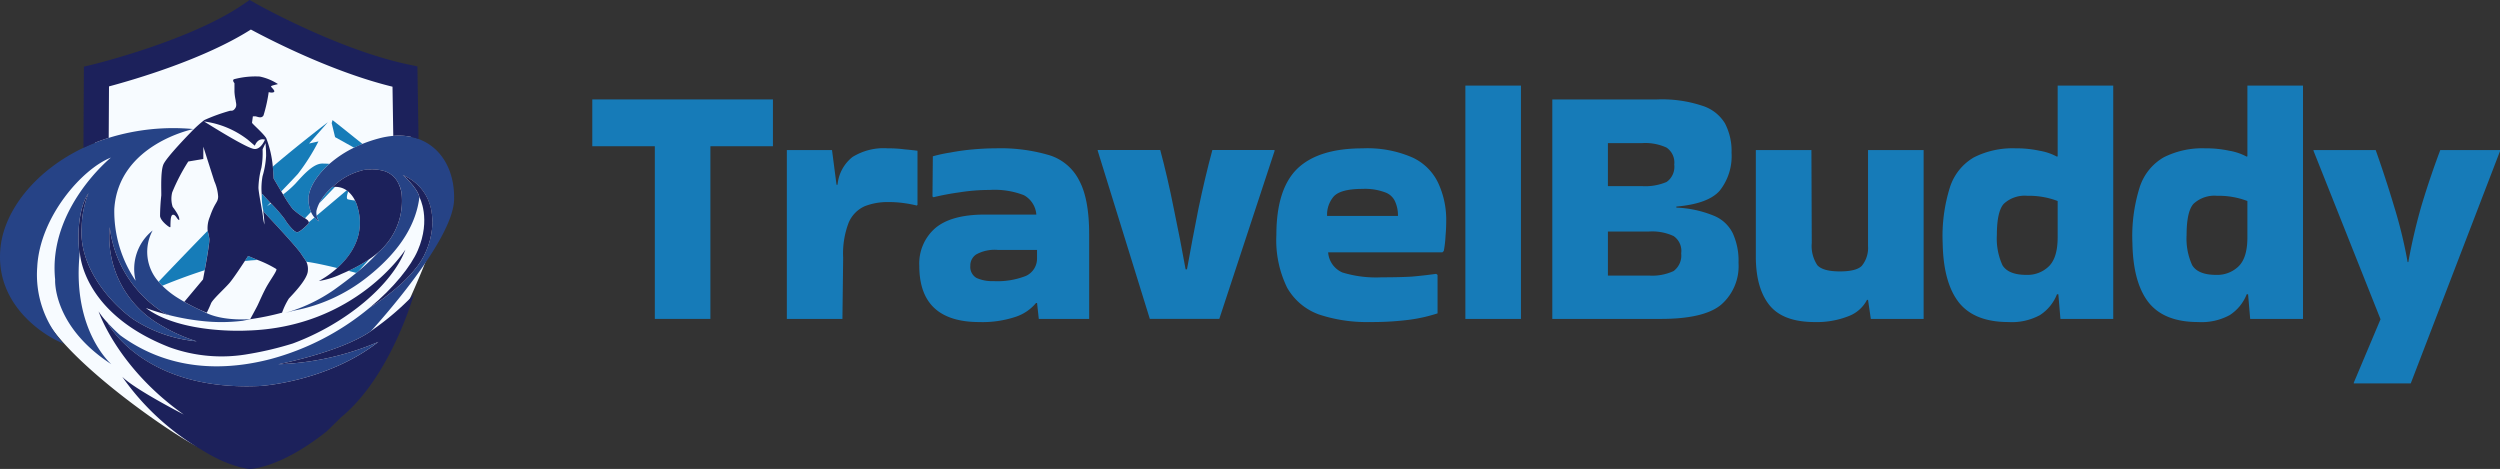 <svg xmlns="http://www.w3.org/2000/svg" width="384.419" height="72.111" viewBox="0 0 384.419 72.111">
  <rect x="0" y="0" width="384.419" height="72.111" fill="#333333" stroke="none"/>
  <g id="Travelbuddy_icon_horizontal" data-name="Travelbuddy icon horizontal" transform="translate(-31.483 -26)">
    <path id="Trazado_18" data-name="Trazado 18" d="M64.844,59.755V48.706l25.3-8.674,22.437,8.674v7.414a25.913,25.913,0,0,0,3.635,6.542c1.861,2.326,1.357,8.335.872,11.049-1.89,5.153-6.532,16.4-9.983,20.159-4.313,4.7-23.94,12.794-26.266,12.018S58.7,91.981,56.224,84.034C54.247,77.676,53.849,68.672,64.844,59.755Z" transform="translate(-18.749 -11.124)" fill="#f7fbff"/>
    <path id="Trazado_19" data-name="Trazado 19" d="M293.295,218.234a21.62,21.62,0,0,1-3.224,1.813c.594.155,1.028.272,1.2.319.136-.111.269-.222.4-.333Z" transform="translate(-205.004 -152.4)" fill="#167cb8"/>
    <path id="Trazado_20" data-name="Trazado 20" d="M213.14,216.73c.676-.079,1.329-.13,1.958-.163-.8-.342-1.456-.61-1.456-.61s-.2.314-.5.772Z" transform="translate(-144.014 -150.594)" fill="#167cb8"/>
    <path id="Trazado_21" data-name="Trazado 21" d="M240.934,119.649l-1.441.328,2.883-3.276s-3.8,2.883-7.994,6.421c-.145.122-.3.26-.47.407.013.115.023.223.03.319.094,1.189.094,1.492.094,1.492s.545.949,1.177,2c.954-.987,1.985-2.063,2.576-2.713a32.218,32.218,0,0,0,3.145-4.98Z" transform="translate(-160.482 -71.906)" fill="#167cb8"/>
    <path id="Trazado_22" data-name="Trazado 22" d="M240.362,169.656a4.966,4.966,0,0,0-.341-.85,7.536,7.536,0,0,1-1.1-.177c-.279-.08-.121-.717.045-1.2-.076-.064-.154-.125-.236-.182l-4.6,3.876a2.366,2.366,0,0,0,.376.883,2.281,2.281,0,0,1-.722-.591l-.868.731a.214.214,0,0,1-.027.2c-.076.076-1.359,1.416-1.813,1.34a1.1,1.1,0,0,1-.46-.268l-.142.071.1-.106a8.093,8.093,0,0,1-1.368-1.716,22.462,22.462,0,0,0-2.1-2.41c-.382.267-.629.431-.629.431l.527-.539c-.557-.589-1.027-1.085-1.139-1.258-.191-.294-.2.259-.182.793a12.936,12.936,0,0,0,.17,1.386.025.025,0,0,0,0,.009c.079.283.163.512.163.512s4.984,5.267,5.719,6.418c.364.57.631.881.8,1.213,1.334.178,3.187.592,4.748.973,2.121-1.909,4.445-5.144,3.083-9.529Z" transform="translate(-153.944 -111.975)" fill="#167cb8"/>
    <path id="Trazado_23" data-name="Trazado 23" d="M243.454,150.453a16.034,16.034,0,0,1-1.9,1.676,20.618,20.618,0,0,0,1.486,2.247,13.184,13.184,0,0,0,1.879,1.407l.928-.972a5.042,5.042,0,0,1-.39-1.918c-.038-1.462,1.052-3.559,3.225-5.473-.3-.026-.668-.046-1.1-.046-1.376,0-2.883,1.7-4.128,3.079Z" transform="translate(-166.54 -96.223)" fill="#167cb8"/>
    <path id="Trazado_24" data-name="Trazado 24" d="M149.361,205.158c.165.2.344.391.537.586,1.122-.467,3.768-1.516,6.511-2.387.291-1.608.72-4.088.72-4.738a7.875,7.875,0,0,0-.273-1.316c-3.956,4.055-7.392,7.671-7.392,7.671s-.045.075-.1.182Z" transform="translate(-93.452 -135.807)" fill="#167cb8"/>
    <path id="Trazado_25" data-name="Trazado 25" d="M270.4,163.96s.078-.084.224-.22a8.5,8.5,0,0,0-2.284,2.729l2.423-2.536c-.118,0-.238.01-.363.025Z" transform="translate(-187.773 -109.198)" fill="#167cb8"/>
    <path id="Trazado_26" data-name="Trazado 26" d="M277.6,115.578l.524,2.162,2.911,1.618q.618-.3,1.288-.577c-1.8-1.476-4.592-3.662-4.592-3.662Z" transform="translate(-195.115 -70.653)" fill="#167cb8"/>
    <path id="Trazado_27" data-name="Trazado 27" d="M70.147,150.457s-4.205.422-7.035-.979c-1.007-.5-2.039-.945-3.3-1.67q-.453-.262-.924-.553a13.392,13.392,0,0,1-2.448-1.917q-.289-.292-.537-.586a6.888,6.888,0,0,1-.946-7.915,7.568,7.568,0,0,0-2.614,7.739,19.043,19.043,0,0,1-3.284-11.015c.61-10,12.171-12.316,12.171-12.316A33.58,33.58,0,0,0,48.2,122.6a30.035,30.035,0,0,0-3.886,1.524c-7.343,3.494-12.063,9.493-12.731,15.135-1.1,9.247,7.193,13.905,9.111,14.727.158.068.355.161.582.273a15.728,15.728,0,0,1-4.068-11.791c.393-7.731,6.945-15.135,11.335-16.839,0,0-9.7,7.862-8.583,18.74,0,0-.458,7.142,8.649,13.039,0,0-5.99-5.1-4.9-16.739-.014-.143-.016-.221-.016-.221-.694-6.743,1.388-9.321,1.388-9.321a14.788,14.788,0,0,0-1.041,5.206c-.446,5.6,3.718,11.105,7.883,14.13a21.552,21.552,0,0,0,9.816,3.421,25.171,25.171,0,0,1-5.6-2.529,15.608,15.608,0,0,1-7.784-15.022,18.093,18.093,0,0,0,8.428,13.238c.318.12.634.234.947.344l.27.065a36.408,36.408,0,0,0,4.644.79,26.615,26.615,0,0,0,6.147-.044l1.359-.271Z" transform="translate(0 -75.4)" fill="#264386"/>
    <path id="Trazado_28" data-name="Trazado 28" d="M159.068,127.17a9.118,9.118,0,0,0-3.885-.475,12.492,12.492,0,0,0-2.217.391,21.367,21.367,0,0,0-2.532.844c-.448.181-.876.374-1.288.577A17.114,17.114,0,0,0,145.37,131c-2.173,1.914-3.263,4.012-3.226,5.473a5.062,5.062,0,0,0,.391,1.918,3.423,3.423,0,0,0,.522.847,2.283,2.283,0,0,0,.722.591,2.344,2.344,0,0,1-.376-.883,2.137,2.137,0,0,1-.026-.761,5.621,5.621,0,0,1,.415-1.109,8.5,8.5,0,0,1,2.283-2.729,9.789,9.789,0,0,1,4.029-2.262c.071-.023.138-.045.2-.064a5.117,5.117,0,0,1,1.372-.17,6.924,6.924,0,0,1,1.949.206,3.583,3.583,0,0,1,2.382,2.015,4.372,4.372,0,0,1,.437,1.359,10.4,10.4,0,0,1-3.553,9.152,29.343,29.343,0,0,1-3,2.854c-.132.111-.267.222-.4.333-1.05.86-2.187,1.715-3.391,2.578a25.259,25.259,0,0,1-7.567,3.581l1.407-.37a25.807,25.807,0,0,0,11.2-5.111c5.5-4.325,7.6-8.583,8.059-12.318-.315-1.486-2.561-3.422-2.561-3.422,5.3,2.379,5.4,8.28,3.222,12.494-2.132,4.119-8.052,7.763-8.319,7.926a39.984,39.984,0,0,1-15.276,7.9c-11.925,3.079-19.395-.983-23.063-3.669,0,0-1.012-.9-1.975-1.947.063.113.1.181.1.181s5.563,10.432,23.383,9.562c0,0,10.257-.609,18.168-6.781a42.707,42.707,0,0,1-15.378,3.436s9.6-1.853,14.268-5.11c.8-.876,12.567-13.808,12.765-20.159.139-4.444-1.912-8.073-5.475-9.368Z" transform="translate(-63.228 -79.801)" fill="#264386"/>
    <path id="Trazado_29" data-name="Trazado 29" d="M140.923,39.334l.117,7.559a9.119,9.119,0,0,1,3.885.475l-.173-11.161-1.513-.32c-10.708-2.267-23.109-9.222-23.233-9.292l-1.055-.6-1,.686c-8.073,5.553-22.863,9.177-23.011,9.213l-1.474.357L93.4,48.727A30.032,30.032,0,0,1,97.284,47.2l.045-7.915c3.9-1.043,14.6-4.162,21.816-8.744,3.129,1.682,12.652,6.561,21.777,8.79Z" transform="translate(-49.085 0)" fill="#1c215b"/>
    <path id="Trazado_30" data-name="Trazado 30" d="M164.028,119.955a41.709,41.709,0,0,0,4.906-1.006,10.911,10.911,0,0,1,1.04-2.165c.416-.472,2.888-2.926,2.926-4.285a2.62,2.62,0,0,0-.235-1.391c-.172-.333-.439-.644-.8-1.213-.737-1.151-5.719-6.418-5.719-6.418s-.083-.228-.163-.512a22.559,22.559,0,0,1,.248,2.437,5.546,5.546,0,0,1-.227-1.132c0-.385-.679-3.736-.7-4.507a12.71,12.71,0,0,1,.453-3.1,12.723,12.723,0,0,0,.181-2.808c0-.068.453-.974.453-.974s.09,1.019.09,1.948a13.3,13.3,0,0,1-.544,3.126,10.268,10.268,0,0,0-.136,2.718c0,.344,0,.6.012.9-.019-.534-.009-1.086.182-.793.113.173.582.669,1.139,1.258l.1.108a22.525,22.525,0,0,1,2.1,2.41,8.119,8.119,0,0,0,1.369,1.716l.041.035a1.1,1.1,0,0,0,.46.268c.453.076,1.737-1.265,1.812-1.34a.211.211,0,0,0,.027-.2.706.706,0,0,0-.141-.275,3.075,3.075,0,0,0-.443-.33,13.244,13.244,0,0,1-1.879-1.407,20.857,20.857,0,0,1-1.486-2.247c-.095-.157-.19-.314-.283-.469-.632-1.055-1.177-2-1.177-2s0-.3-.094-1.492c-.008-.1-.018-.2-.03-.319a16.035,16.035,0,0,0-1.008-4.381c-.472-.774-2.209-2.247-2.189-2.378s.132-.982.132-.982h.359c.265,0,.962.434,1.283-.151a23.541,23.541,0,0,0,.793-3.568s.566.17.811-.018-.415-.7-.453-.849.925-.3,1.057-.378a8.088,8.088,0,0,0-2.793-1.151,12.794,12.794,0,0,0-3.964.415c-.321.17.076.6.076.6v1.321a8.167,8.167,0,0,0,.189,1.34c.018.34.227.775-.076,1.208s-.49.359-.793.378a27.877,27.877,0,0,0-3.964,1.435,19.4,19.4,0,0,0-2.058,1.868s-3.775,3.851-4.229,4.964-.3,3.926-.321,4.757a31.531,31.531,0,0,0-.189,3.171c.094.737,1.208,1.567,1.434,1.68s.151-.056.17-.51.018-1.378.4-1.378.585.6.811.755.132-.143.132-.143c0-.54-1-1.813-1-1.813a3.993,3.993,0,0,1-.078-2.238,29.524,29.524,0,0,1,2.47-4.746l2.315-.386V93.428l1.7,5.325a6.765,6.765,0,0,1,.579,2.354c-.039.964-.489.811-1.275,3.1a4.519,4.519,0,0,0-.339,2.156,7.881,7.881,0,0,1,.273,1.316c0,.649-.429,3.13-.72,4.737-.149.826-.263,1.422-.263,1.422l-2.877,3.437a25.913,25.913,0,0,0,3.453,1.684c.265-.55.535-1.127.637-1.406.227-.623,2.076-2.265,2.869-3.19.545-.636,1.687-2.351,2.348-3.361.3-.459.5-.772.5-.772s.654.268,1.456.61a16.811,16.811,0,0,1,2.9,1.409c.076.265-.661,1.265-1.34,2.4s-1.34,2.763-1.642,3.341c-.411.788-1.057,1.964-1.057,1.964Zm.7-26.169c-1.133-.022-7.285-3.944-7.8-4.242a13.966,13.966,0,0,1,6.751,2.82l1.066.911s.422-1.266,1.555-.932C166.3,92.343,165.734,93.806,164.727,93.786Z" transform="translate(-94.079 -44.87)" fill="#1c215b"/>
    <path id="Trazado_31" data-name="Trazado 31" d="M280.338,153.9a3.587,3.587,0,0,0-2.382-2.015,6.915,6.915,0,0,0-1.949-.206,4.386,4.386,0,0,0-1.573.234,9.8,9.8,0,0,0-4.029,2.262c-.146.137-.224.22-.224.22.125-.016.245-.022.363-.025a2.942,2.942,0,0,1,1.794.53c.082.058.161.119.237.182a4.421,4.421,0,0,1,1.059,1.382,4.874,4.874,0,0,1,.341.85c1.361,4.386-.962,7.62-3.083,9.529a14.4,14.4,0,0,1-2.827,2,12.605,12.605,0,0,0,3.5-1.094c.384-.163.735-.319,1.058-.469a21.794,21.794,0,0,0,3.224-1.812l.134-.09a11.35,11.35,0,0,0,1.24-.965,10.4,10.4,0,0,0,3.553-9.152,5.456,5.456,0,0,0-.437-1.359Z" transform="translate(-187.558 -99.632)" fill="#1c215b"/>
    <path id="Trazado_32" data-name="Trazado 32" d="M147.655,251.465c-7.911,6.172-18.168,6.781-18.168,6.781-17.82.869-23.383-9.562-23.383-9.562s-.037-.069-.1-.181a11.911,11.911,0,0,1-1.367-1.722s2.883,8.649,13.1,15.856c0,0-7.545-3.869-9.464-5.81a38.724,38.724,0,0,0,12.237,11.252c4.34,2.731,7.353,2.927,7.353,2.927s4.539.007,11.767-5.72c.323-.256,2.058-2.024,2.385-2.3,7.66-6.383,11.125-18.9,11.125-18.9-.072.1-.155.214-.246.328a41.2,41.2,0,0,1-5.883,5.032c-.15.117-.308.231-.471.346-4.673,3.257-14.268,5.11-14.268,5.11a42.706,42.706,0,0,0,15.377-3.436Z" transform="translate(-57.995 -172.894)" fill="#1c215b"/>
    <path id="Trazado_33" data-name="Trazado 33" d="M314.109,168.325c2.182-4.214,2.082-10.114-3.223-12.494,0,0,2.246,1.936,2.561,3.422,0,0,1.835,3.342-.262,8.19-1.026,2.371-3.618,5.682-7.394,8.807.266-.163,6.186-3.807,8.319-7.926Z" transform="translate(-217.466 -102.928)" fill="#1c215b"/>
    <path id="Trazado_34" data-name="Trazado 34" d="M94.527,174.676a15.608,15.608,0,0,0,7.784,15.022,25.161,25.161,0,0,0,5.6,2.529A21.537,21.537,0,0,1,98.1,188.8c-4.165-3.024-8.329-8.527-7.883-14.13a14.79,14.79,0,0,1,1.041-5.206s-2.082,2.578-1.388,9.321c0,0,0,.078.016.221.015-.163.031-.327.049-.492,0,0,.2,9.3,13.76,14.612a23.486,23.486,0,0,0,12.164,1.052,50.841,50.841,0,0,0,6.82-1.621c8.234-3.054,15.3-9.064,17.316-14.435,0,0-7.6,11.99-24.374,12.449,0,0-10.091.589-15.529-3.473a32.3,32.3,0,0,0,3.813,1.155q-.469-.164-.947-.344a18.094,18.094,0,0,1-8.428-13.238Z" transform="translate(-46.174 -113.74)" fill="#1c215b"/>
    <path id="Trazado_35" data-name="Trazado 35" d="M480.615,133.537v-26.55H471v-7.2h27.776v7.2h-9.615v26.55Z" transform="translate(-348.441 -58.499)" fill="#167bb8"/>
    <path id="Trazado_36" data-name="Trazado 36" d="M623.912,162.3h-8.547V136.332h6.944l.694,5.331h.16a6.115,6.115,0,0,1,2.3-4.265,9.075,9.075,0,0,1,5.4-1.333,19.5,19.5,0,0,1,2.617.16q1.175.107,1.976.213v8.317l-.107.107a19.807,19.807,0,0,0-1.976-.373,16.775,16.775,0,0,0-2.457-.16,9.578,9.578,0,0,0-3.579.64,4.827,4.827,0,0,0-2.457,2.506,13.3,13.3,0,0,0-.855,5.438Z" transform="translate(-462.891 -87.258)" fill="#167bb8"/>
    <path id="Trazado_37" data-name="Trazado 37" d="M725.4,136.066a26.451,26.451,0,0,1,8.279,1.066,7.677,7.677,0,0,1,4.594,3.945q1.5,2.826,1.5,8.21V162.3h-7.745l-.267-2.452h-.16a6.853,6.853,0,0,1-3.152,2.132,16.119,16.119,0,0,1-5.555.8q-9.241,0-9.241-8.637a7.21,7.21,0,0,1,2.4-5.758q2.457-2.133,7.692-2.132h7.906a3.711,3.711,0,0,0-1.923-2.986,12.473,12.473,0,0,0-5.288-.8,28.923,28.923,0,0,0-4.647.373,39.563,39.563,0,0,0-3.953.746l-.16-.107.054-6.184a21.89,21.89,0,0,1,2.724-.586,34.034,34.034,0,0,1,3.472-.48Q723.8,136.066,725.4,136.066Zm-.321,20.419a11.893,11.893,0,0,0,4.968-.8,2.918,2.918,0,0,0,1.709-2.666v-1.333h-6.036a5.881,5.881,0,0,0-3.312.693,2.037,2.037,0,0,0-.908,1.759,1.951,1.951,0,0,0,.961,1.866A5.93,5.93,0,0,0,725.084,156.485Z" transform="translate(-540.812 -87.258)" fill="#167bb8"/>
    <path id="Trazado_38" data-name="Trazado 38" d="M873.235,137.512l-8.493,25.8H854.058l-8.012-25.857v-.107h9.615q1.121,4.159,2.083,9.01,1.015,4.851,1.816,9.33h.214q.8-4.478,1.763-9.33,1.015-4.852,2.137-9.01h9.562Z" transform="translate(-645.77 -88.278)" fill="#167bb8"/>
    <path id="Trazado_39" data-name="Trazado 39" d="M1003.405,161.443a24.511,24.511,0,0,1-4.167.96,45.043,45.043,0,0,1-6.25.373,23.259,23.259,0,0,1-7.851-1.173,9.228,9.228,0,0,1-4.861-4.105,16.574,16.574,0,0,1-1.656-8.1q0-7.037,3.2-10.183,3.259-3.145,10.043-3.145a17.35,17.35,0,0,1,7.638,1.386,8.152,8.152,0,0,1,4.005,3.945,13.415,13.415,0,0,1,1.229,5.971q0,1.013-.106,2.186a16.01,16.01,0,0,1-.267,2.292l-.213.213H986.579a3.664,3.664,0,0,0,2.19,3.092,17.627,17.627,0,0,0,6.036.746q2.776,0,4.594-.107,1.868-.16,3.792-.426l.213.16Zm-6.09-14.981a5.107,5.107,0,0,0-.427-2.186,2.6,2.6,0,0,0-1.55-1.439,8.741,8.741,0,0,0-3.471-.533q-3.366,0-4.434,1.173a4.28,4.28,0,0,0-1.013,2.986Z" transform="translate(-750.872 -87.258)" fill="#167bb8"/>
    <path id="Trazado_40" data-name="Trazado 40" d="M1127.416,125.378h-8.546V89.5h8.546Z" transform="translate(-862.06 -50.34)" fill="#167bb8"/>
    <path id="Trazado_41" data-name="Trazado 41" d="M1212.011,124.9a7.852,7.852,0,0,1-2.671,6.451q-2.617,2.186-9.294,2.186H1183.38V99.789h16.132a19.6,19.6,0,0,1,6.89.96,6.257,6.257,0,0,1,3.527,2.719,9.188,9.188,0,0,1,1.013,4.532,8.549,8.549,0,0,1-1.815,5.811q-1.762,2.026-6.677,2.452v.16a16.936,16.936,0,0,1,5.715,1.226,5.576,5.576,0,0,1,2.938,2.666A10.007,10.007,0,0,1,1212.011,124.9Zm-14.849-18.393h-5.234v6.611h5.234a8.359,8.359,0,0,0,3.792-.64,2.833,2.833,0,0,0,1.175-2.666,2.775,2.775,0,0,0-1.175-2.612A7.8,7.8,0,0,0,1197.162,106.507Zm1.067,13.595h-6.3v6.771h6.3a7.811,7.811,0,0,0,3.794-.693,2.968,2.968,0,0,0,1.175-2.719,2.759,2.759,0,0,0-1.175-2.666A7.812,7.812,0,0,0,1198.229,120.1Z" transform="translate(-913.202 -58.499)" fill="#167bb8"/>
    <path id="Trazado_42" data-name="Trazado 42" d="M1343.51,163.8q-4.914,0-7-2.612t-2.085-7.464V137.352h8.548l.052,14.288a5.319,5.319,0,0,0,.856,3.412q.855.96,3.471.96,2.511,0,3.365-.853a4.344,4.344,0,0,0,.961-3.039V137.352h8.548v25.964h-8.119l-.429-2.932h-.159a5.258,5.258,0,0,1-2.831,2.506A13.251,13.251,0,0,1,1343.51,163.8Z" transform="translate(-1032.952 -88.278)" fill="#167bb8"/>
    <path id="Trazado_43" data-name="Trazado 43" d="M1491.158,125.378l-.319-3.785h-.213a6.744,6.744,0,0,1-2.617,3.2,9.048,9.048,0,0,1-4.861,1.066q-5.182,0-7.586-2.986-2.4-3.039-2.51-9.117a25.029,25.029,0,0,1,1.121-8.637,8.2,8.2,0,0,1,3.687-4.585,13.171,13.171,0,0,1,6.409-1.386,16.8,16.8,0,0,1,3.686.373,8.666,8.666,0,0,1,2.671.906l.105-.053V89.5h8.548v35.88Zm-5.234-6.771a4.7,4.7,0,0,0,3.473-1.333q1.333-1.333,1.334-4.425v-5.6a12.339,12.339,0,0,0-4.646-.8,4.716,4.716,0,0,0-3.633,1.226q-1.069,1.173-1.069,4.8a9.861,9.861,0,0,0,.856,4.638Q1483.147,118.607,1485.924,118.607Z" transform="translate(-1142.847 -50.34)" fill="#167bb8"/>
    <path id="Trazado_44" data-name="Trazado 44" d="M1631.95,125.378l-.321-3.785h-.213a6.743,6.743,0,0,1-2.617,3.2,9.047,9.047,0,0,1-4.861,1.066q-5.182,0-7.586-2.986-2.4-3.039-2.509-9.117a25.032,25.032,0,0,1,1.121-8.637,8.2,8.2,0,0,1,3.686-4.585,13.172,13.172,0,0,1,6.409-1.386,16.8,16.8,0,0,1,3.686.373,8.665,8.665,0,0,1,2.671.906l.106-.053V89.5h8.548v35.88Zm-5.236-6.771a4.7,4.7,0,0,0,3.473-1.333q1.336-1.333,1.334-4.425v-5.6a12.34,12.34,0,0,0-4.646-.8,4.716,4.716,0,0,0-3.633,1.226q-1.069,1.173-1.069,4.8a9.859,9.859,0,0,0,.856,4.638Q1623.937,118.607,1626.714,118.607Z" transform="translate(-1254.462 -50.34)" fill="#167bb8"/>
    <path id="Trazado_45" data-name="Trazado 45" d="M1754.4,173.125l4.113-9.757-10.309-25.91v-.107h9.561q1.5,4.212,2.777,8.477a70.78,70.78,0,0,1,2.136,8.743h.108a88.292,88.292,0,0,1,2.029-8.69q1.284-4.265,2.885-8.53h9.188v.16l-13.728,35.72H1754.4Z" transform="translate(-1360.981 -88.278)" fill="#167bb8"/>
  </g>
</svg>
